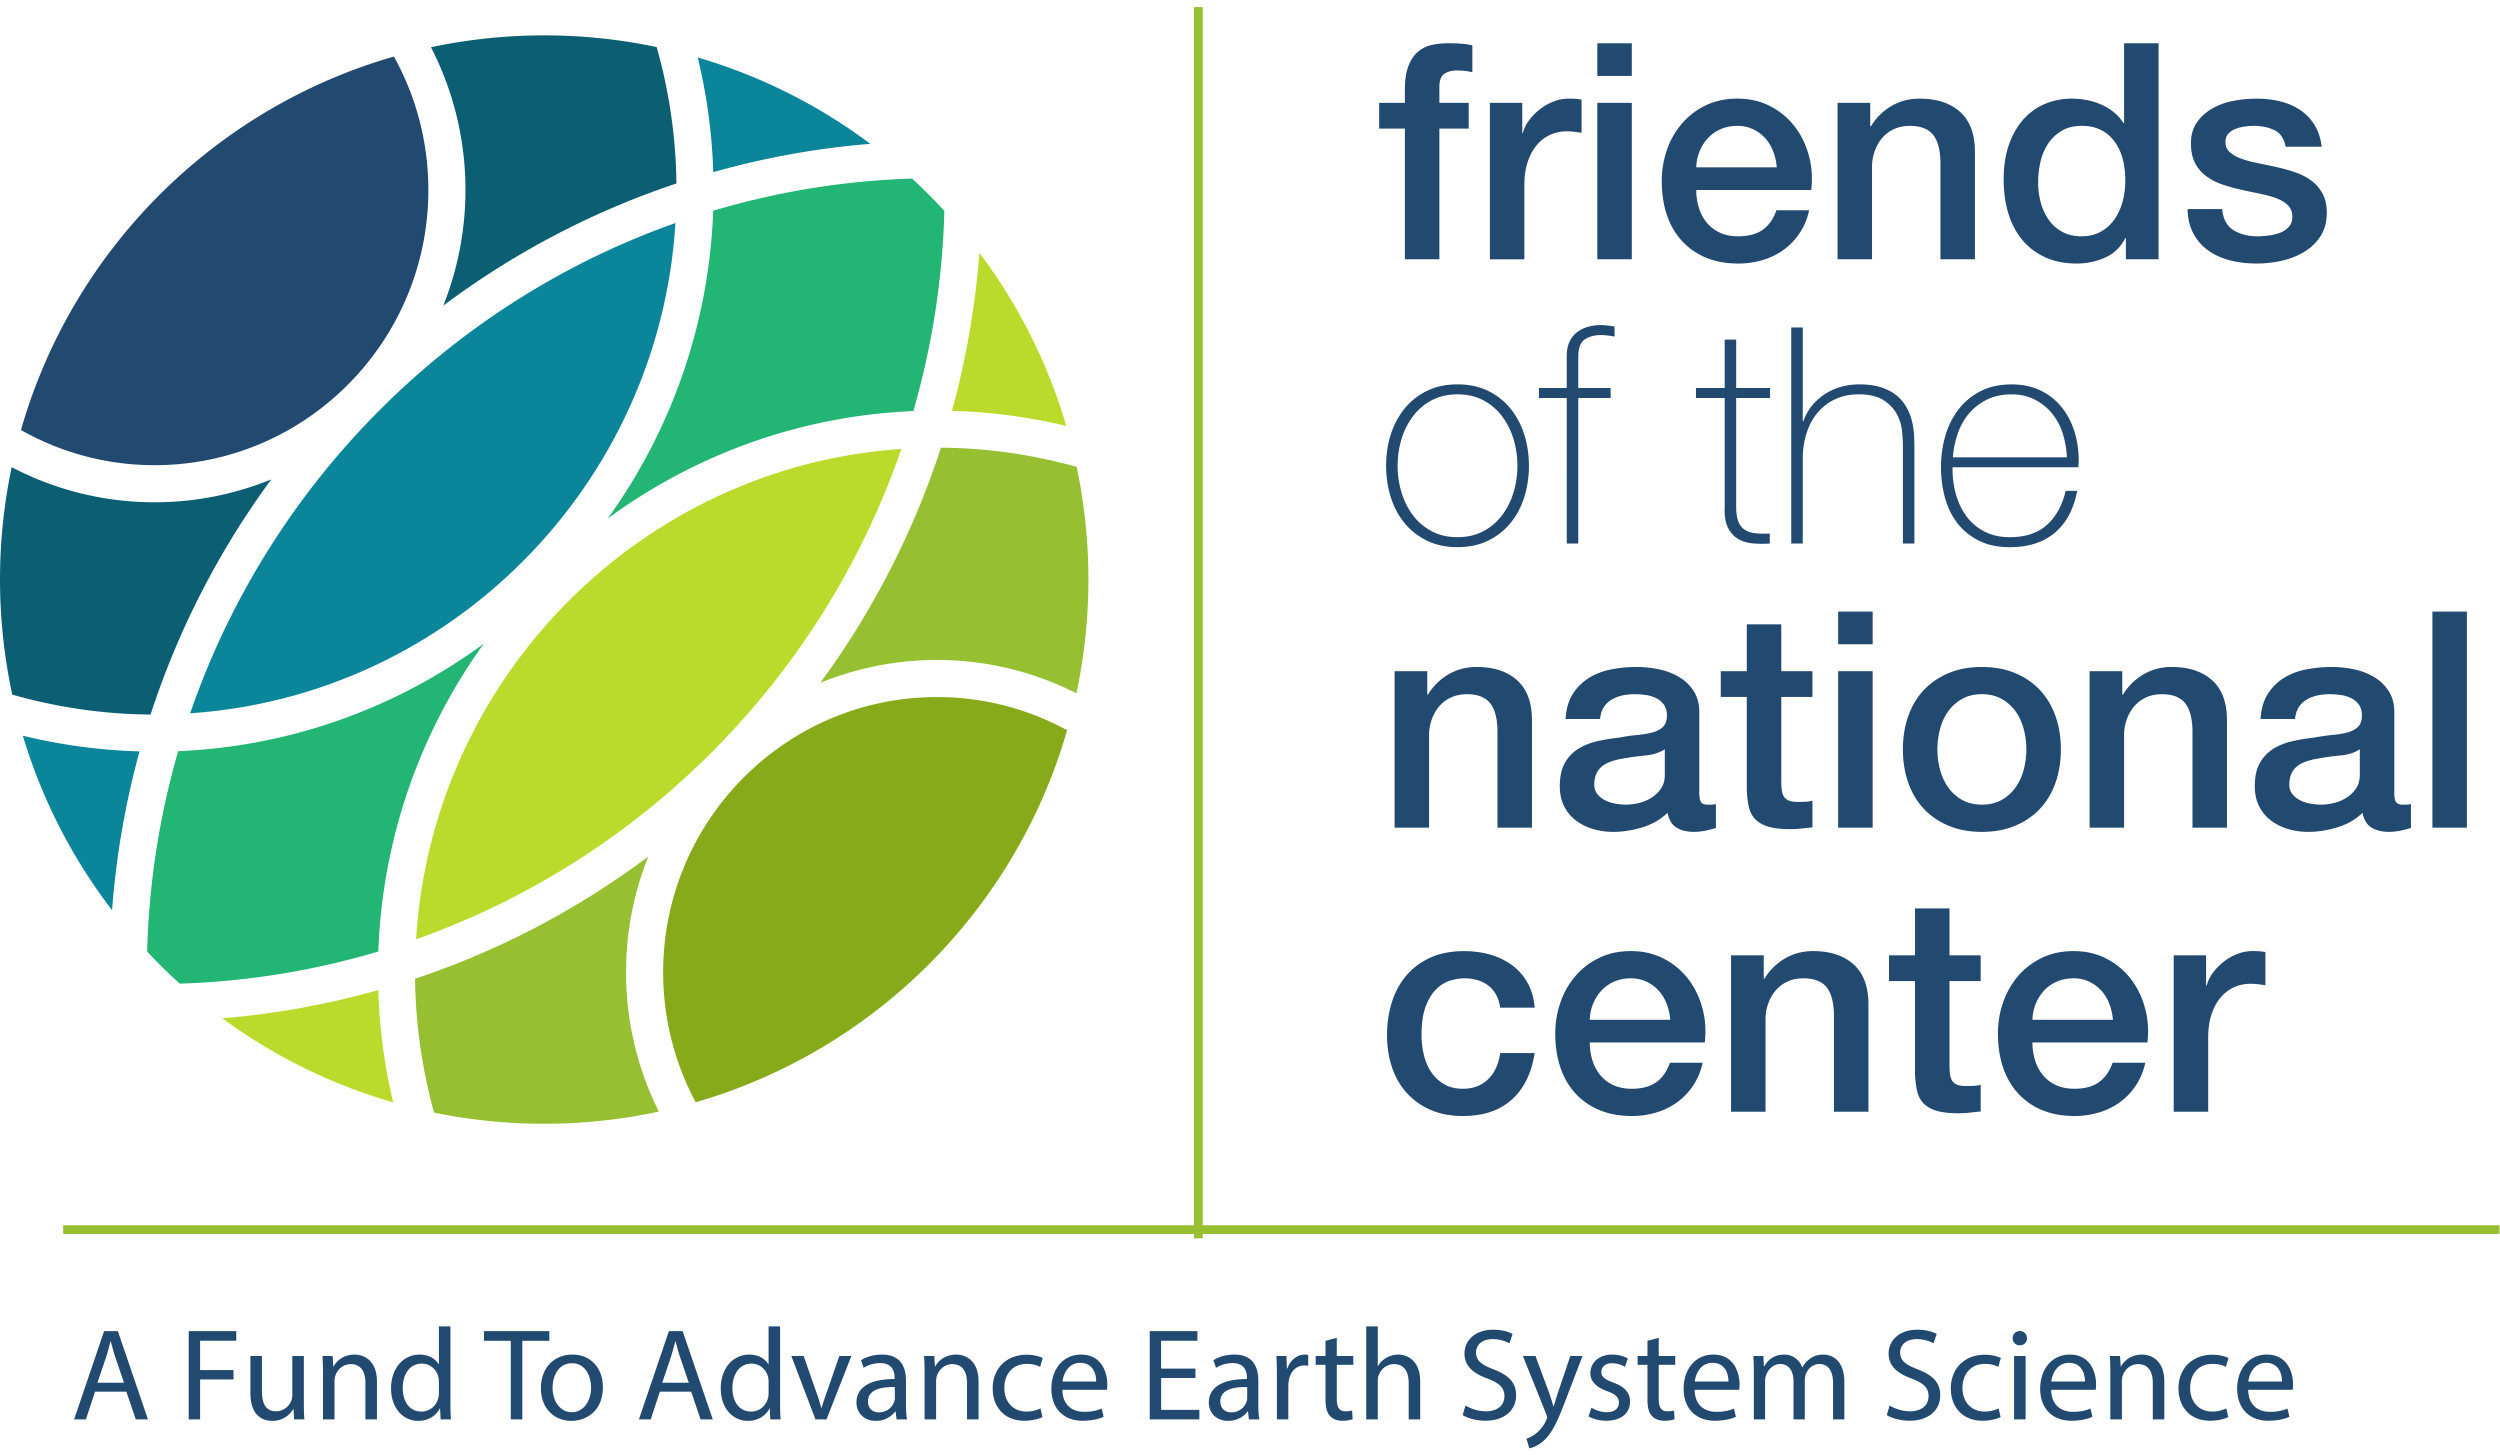 <svg xmlns="http://www.w3.org/2000/svg" xmlns:xlink="http://www.w3.org/1999/xlink" width="286.293" height="166.614" xml:space="preserve"><defs><path id="a" d="M0 0h286.293v166.614H0z"/></defs><clipPath id="b"><use xlink:href="#a" overflow="visible"/></clipPath><g clip-path="url(#b)" fill="#224970"><path d="M157.938 11.78h2.945v-1.49c0-1.132.139-2.05.416-2.755.277-.705.646-1.248 1.108-1.628.462-.381.988-.635 1.577-.762s1.207-.191 1.854-.191c1.271 0 2.194.082 2.772.243V8.28a5.646 5.646 0 0 0-.814-.156 8.646 8.646 0 0 0-1.022-.052c-.531 0-.987.127-1.368.381-.382.254-.572.75-.572 1.49v1.836h3.361v2.945h-3.361v14.969h-3.95V14.725h-2.945V11.78zM170.619 11.78h3.707v3.465h.069c.115-.485.341-.958.676-1.42a6.575 6.575 0 0 1 1.213-1.265 6.134 6.134 0 0 1 1.577-.918 4.735 4.735 0 0 1 1.767-.346c.462 0 .779.012.953.035l.537.069v3.812a19.704 19.704 0 0 0-.849-.121 7.073 7.073 0 0 0-.85-.052c-.67 0-1.299.133-1.889.398a4.327 4.327 0 0 0-1.541 1.178c-.439.52-.786 1.161-1.04 1.923s-.381 1.641-.381 2.633v8.524h-3.95V11.78zM182.919 4.954h3.95v3.742h-3.95V4.954zm0 6.826h3.95v17.914h-3.95V11.78zM194.25 21.759c0 .693.098 1.363.294 2.01a4.94 4.94 0 0 0 .884 1.698c.393.485.889.873 1.49 1.161.601.289 1.316.433 2.148.433 1.154 0 2.084-.248 2.789-.745.704-.497 1.23-1.241 1.576-2.235h3.742a7.443 7.443 0 0 1-2.91 4.522 7.93 7.93 0 0 1-2.408 1.178 9.684 9.684 0 0 1-2.789.398c-1.409 0-2.657-.231-3.742-.693a7.735 7.735 0 0 1-2.755-1.94c-.751-.832-1.316-1.824-1.698-2.98-.381-1.155-.571-2.425-.571-3.812 0-1.27.202-2.477.606-3.621a9.245 9.245 0 0 1 1.732-3.015 8.288 8.288 0 0 1 2.72-2.062c1.062-.508 2.264-.762 3.604-.762 1.409 0 2.674.294 3.794.883a8.332 8.332 0 0 1 2.79 2.339c.739.97 1.275 2.085 1.611 3.344.334 1.259.421 2.559.26 3.898H194.25zm9.217-2.599a6.45 6.45 0 0 0-.398-1.802 4.815 4.815 0 0 0-.901-1.507 4.485 4.485 0 0 0-1.386-1.04 4.091 4.091 0 0 0-1.819-.398c-.692 0-1.322.122-1.888.364a4.33 4.33 0 0 0-1.456 1.005c-.404.428-.728.93-.97 1.507a5.23 5.23 0 0 0-.398 1.871h9.216zM210.432 11.78h3.742v2.633l.069.069a6.639 6.639 0 0 1 2.356-2.339c.97-.566 2.044-.849 3.222-.849 1.964 0 3.512.508 4.644 1.524 1.132 1.017 1.698 2.542 1.698 4.574v12.301h-3.95v-11.26c-.047-1.409-.347-2.431-.901-3.066s-1.421-.953-2.599-.953c-.67 0-1.271.122-1.802.364a3.927 3.927 0 0 0-1.352 1.005c-.369.428-.658.93-.866 1.507a5.38 5.38 0 0 0-.312 1.836v10.568h-3.95V11.78zM247.194 29.694h-3.742v-2.425h-.069c-.531 1.039-1.305 1.784-2.321 2.235a7.876 7.876 0 0 1-3.223.675c-1.409 0-2.639-.248-3.689-.745-1.052-.497-1.924-1.172-2.616-2.027-.693-.854-1.213-1.865-1.56-3.032-.347-1.166-.52-2.419-.52-3.759 0-1.617.219-3.015.658-4.193.438-1.178 1.022-2.148 1.75-2.911s1.559-1.322 2.495-1.681a7.96 7.96 0 0 1 2.858-.537c.554 0 1.12.052 1.697.156s1.132.271 1.663.502 1.022.525 1.473.883c.451.358.826.78 1.127 1.265h.069V4.954h3.949v24.74zm-13.79-8.767c0 .763.098 1.513.294 2.252a6.16 6.16 0 0 0 .901 1.975c.403.578.918 1.04 1.542 1.386.623.347 1.362.52 2.218.52.877 0 1.634-.185 2.27-.555a4.703 4.703 0 0 0 1.559-1.455c.404-.601.705-1.276.901-2.027s.294-1.519.294-2.304c0-1.987-.444-3.535-1.334-4.644-.889-1.108-2.096-1.663-3.62-1.663-.925 0-1.704.191-2.339.572a4.801 4.801 0 0 0-1.56 1.49 6.185 6.185 0 0 0-.866 2.079 10.8 10.8 0 0 0-.26 2.374zM254.471 23.942c.115 1.155.555 1.964 1.317 2.426.762.462 1.674.693 2.737.693.369 0 .791-.029 1.265-.087a5.464 5.464 0 0 0 1.334-.329 2.49 2.49 0 0 0 1.021-.71c.266-.312.387-.722.364-1.23-.023-.508-.208-.923-.555-1.247-.346-.323-.791-.583-1.334-.78-.543-.196-1.16-.364-1.854-.502s-1.397-.289-2.113-.451c-.74-.161-1.45-.357-2.131-.589a6.809 6.809 0 0 1-1.837-.936 4.322 4.322 0 0 1-1.3-1.507c-.323-.612-.484-1.369-.484-2.27 0-.97.236-1.785.71-2.443s1.074-1.189 1.802-1.594a7.86 7.86 0 0 1 2.426-.849 14.297 14.297 0 0 1 2.547-.242c.924 0 1.807.098 2.65.294a7.2 7.2 0 0 1 2.287.953 5.6 5.6 0 0 1 1.697 1.715c.451.705.733 1.554.85 2.547h-4.124c-.185-.947-.618-1.582-1.299-1.906-.682-.323-1.461-.485-2.339-.485-.277 0-.606.023-.987.069-.382.047-.74.133-1.074.26a2.267 2.267 0 0 0-.85.555c-.23.243-.346.56-.346.953 0 .485.167.878.502 1.178.335.3.773.549 1.316.745s1.161.364 1.854.502c.692.139 1.408.289 2.148.45.715.162 1.42.358 2.113.589s1.311.543 1.854.936c.543.393.981.889 1.316 1.49.335.601.503 1.34.503 2.218 0 1.062-.242 1.963-.728 2.703s-1.115 1.34-1.889 1.802a8.603 8.603 0 0 1-2.581 1.005c-.947.208-1.883.312-2.807.312-1.133 0-2.178-.127-3.136-.381-.959-.254-1.791-.641-2.495-1.161a5.598 5.598 0 0 1-1.663-1.94c-.404-.774-.618-1.692-.642-2.755h3.955z"/></g><g fill="#224970"><path d="M158.734 53.338c0-1.27.179-2.465.537-3.586a9.013 9.013 0 0 1 1.577-2.963 7.49 7.49 0 0 1 2.563-2.027c1.017-.497 2.184-.745 3.5-.745s2.483.249 3.5.745a7.49 7.49 0 0 1 2.563 2.027 9.013 9.013 0 0 1 1.577 2.963c.357 1.121.537 2.316.537 3.586 0 1.271-.18 2.472-.537 3.604-.358 1.132-.884 2.12-1.577 2.962a7.587 7.587 0 0 1-2.563 2.01c-1.017.497-2.184.745-3.5.745s-2.483-.249-3.5-.745-1.871-1.167-2.563-2.01c-.693-.843-1.219-1.831-1.577-2.962s-.537-2.333-.537-3.604zm1.318 0c0 1.063.149 2.085.45 3.067.3.982.739 1.854 1.316 2.616.577.763 1.294 1.369 2.148 1.819s1.837.676 2.945.676 2.091-.225 2.945-.676 1.57-1.057 2.148-1.819a8.316 8.316 0 0 0 1.316-2.616c.3-.982.45-2.004.45-3.067 0-1.062-.15-2.084-.45-3.066a8.348 8.348 0 0 0-1.316-2.616 6.42 6.42 0 0 0-2.148-1.819c-.854-.451-1.837-.676-2.945-.676s-2.091.225-2.945.676a6.41 6.41 0 0 0-2.148 1.819 8.316 8.316 0 0 0-1.316 2.616c-.301.982-.45 2.004-.45 3.066zM176.232 45.577v-1.144h3.188V40.76c0-.624.104-1.161.312-1.611.208-.45.49-.814.849-1.091.357-.277.773-.485 1.247-.624s.976-.208 1.508-.208c.393 0 .912.058 1.559.173v1.144c-.646-.115-1.166-.173-1.559-.173-.74 0-1.357.168-1.854.502-.496.335-.744 1-.744 1.993v3.569h3.707v1.144h-3.707v16.667h-1.317V45.577h-3.189zM202.705 45.577h-3.881v12.439c0 .716.081 1.282.242 1.698.162.416.41.733.745.953.335.22.739.353 1.213.398.474.047 1.022.058 1.646.035v1.144c-.671.046-1.323.04-1.958-.017-.636-.058-1.195-.231-1.681-.52-.485-.289-.872-.722-1.161-1.299-.289-.577-.41-1.374-.363-2.391v-12.44h-3.292v-1.144h3.292V38.89h1.316v5.544h3.881v1.143zM206.446 37.503v10.742h.069c.23-.67.56-1.265.987-1.785a6.58 6.58 0 0 1 3.344-2.166 7.65 7.65 0 0 1 2.045-.277c1.039 0 1.923.127 2.65.381.728.254 1.322.589 1.784 1.005a4.86 4.86 0 0 1 1.092 1.403 6.49 6.49 0 0 1 .572 1.577c.115.532.185 1.045.207 1.542.023.497.035.93.035 1.299v11.019h-1.316V50.982c0-.438-.035-.993-.104-1.663s-.271-1.311-.606-1.923c-.335-.612-.843-1.137-1.524-1.577-.682-.438-1.623-.658-2.824-.658-1.017 0-1.917.185-2.702.555a5.853 5.853 0 0 0-2.01 1.542c-.555.659-.977 1.444-1.265 2.356-.289.913-.434 1.912-.434 2.997v9.633h-1.316v-24.74h1.316zM223.599 53.512v.208c0 1.04.139 2.033.417 2.98.277.947.688 1.779 1.233 2.495a5.857 5.857 0 0 0 2.049 1.698c.822.416 1.778.624 2.866.624 1.784 0 3.197-.468 4.239-1.403s1.76-2.235 2.154-3.898h1.316c-.393 2.079-1.242 3.673-2.547 4.782-1.305 1.109-3.031 1.664-5.18 1.664-1.317 0-2.467-.237-3.448-.71s-1.802-1.12-2.46-1.94c-.658-.82-1.149-1.79-1.473-2.911-.323-1.12-.485-2.327-.485-3.621 0-1.247.168-2.443.503-3.586.335-1.144.837-2.148 1.507-3.015s1.508-1.56 2.513-2.079 2.188-.78 3.552-.78c1.247 0 2.35.231 3.309.693.958.462 1.762 1.091 2.408 1.888s1.138 1.721 1.473 2.772c.335 1.051.503 2.178.503 3.378 0 .116-.007.249-.018.398-.012.15-.018.272-.018.364h-14.413zm13.097-1.144a10.702 10.702 0 0 0-.486-2.754 6.83 6.83 0 0 0-1.233-2.287 6.155 6.155 0 0 0-1.98-1.576c-.776-.393-1.662-.589-2.658-.589-1.065 0-2.003.203-2.813.606a6.35 6.35 0 0 0-2.05 1.594 7.094 7.094 0 0 0-1.285 2.304 10.779 10.779 0 0 0-.557 2.703h13.062z"/></g><g fill="#224970"><path d="M159.705 76.866h3.742v2.633l.069.069a6.639 6.639 0 0 1 2.356-2.339c.97-.566 2.044-.849 3.222-.849 1.964 0 3.512.508 4.644 1.524 1.132 1.017 1.698 2.542 1.698 4.574V94.78h-3.95V83.519c-.047-1.409-.347-2.431-.901-3.066s-1.421-.953-2.599-.953c-.67 0-1.271.122-1.802.364a3.927 3.927 0 0 0-1.352 1.005c-.369.428-.658.93-.866 1.507a5.38 5.38 0 0 0-.312 1.836V94.78h-3.95V76.866zM194.597 90.795c0 .484.063.831.191 1.039.126.208.375.312.744.312h.416c.161 0 .347-.022.555-.069v2.737a12.163 12.163 0 0 1-1.213.312 7.528 7.528 0 0 1-1.282.139c-.809 0-1.479-.162-2.01-.485s-.878-.889-1.039-1.698c-.786.763-1.75 1.317-2.894 1.664-1.144.346-2.247.52-3.309.52-.81 0-1.583-.11-2.322-.329a6.08 6.08 0 0 1-1.957-.971 4.65 4.65 0 0 1-1.352-1.628c-.335-.659-.503-1.427-.503-2.305 0-1.108.202-2.01.606-2.703a4.502 4.502 0 0 1 1.594-1.628 7.184 7.184 0 0 1 2.218-.849c.82-.174 1.646-.307 2.478-.399a20.466 20.466 0 0 1 2.045-.294 9.594 9.594 0 0 0 1.715-.295c.496-.138.889-.352 1.178-.641.289-.289.434-.722.434-1.299 0-.508-.121-.924-.364-1.248a2.444 2.444 0 0 0-.9-.745 3.882 3.882 0 0 0-1.195-.346 9.546 9.546 0 0 0-1.248-.087c-1.108 0-2.021.231-2.737.693-.716.462-1.12 1.178-1.213 2.148h-3.949c.069-1.155.346-2.114.831-2.876s1.103-1.374 1.854-1.836a7.592 7.592 0 0 1 2.547-.97 15.145 15.145 0 0 1 2.911-.277c.877 0 1.743.092 2.599.277a7.392 7.392 0 0 1 2.304.901c.682.416 1.23.953 1.646 1.611s.623 1.461.623 2.408v9.217zm-3.95-4.99c-.602.394-1.341.63-2.218.711a29.7 29.7 0 0 0-2.634.363c-.416.069-.82.168-1.213.295s-.739.3-1.039.52c-.301.22-.537.509-.711.866-.173.358-.26.792-.26 1.3 0 .438.127.809.382 1.108.254.301.56.537.918.71.357.174.75.295 1.178.364s.814.104 1.161.104c.438 0 .912-.057 1.421-.173.508-.115.987-.312 1.438-.589s.826-.629 1.126-1.057.451-.953.451-1.577v-2.945zM197.058 76.866h2.979v-5.371h3.95v5.371h3.569v2.945h-3.569v9.563c0 .416.018.774.052 1.074.035.3.115.555.243.762.126.208.317.364.571.468.254.104.601.156 1.04.156.277 0 .554-.005.831-.018.277-.011.555-.052.832-.121v3.05c-.439.046-.866.092-1.282.138-.416.047-.844.069-1.282.069-1.039 0-1.877-.098-2.512-.294-.636-.196-1.133-.485-1.49-.866-.358-.382-.601-.86-.728-1.438a10.886 10.886 0 0 1-.226-1.975V79.811h-2.979v-2.945zM210.501 70.04h3.95v3.742h-3.95V70.04zm0 6.826h3.95V94.78h-3.95V76.866zM226.96 95.265c-1.433 0-2.709-.237-3.829-.711-1.12-.473-2.067-1.126-2.841-1.957-.774-.832-1.363-1.825-1.768-2.98-.404-1.154-.606-2.425-.606-3.812 0-1.362.202-2.621.606-3.776s.993-2.148 1.768-2.98c.773-.832 1.721-1.484 2.841-1.958 1.12-.473 2.396-.71 3.829-.71 1.432 0 2.708.237 3.829.71 1.12.474 2.066 1.126 2.841 1.958.773.832 1.363 1.825 1.768 2.98.403 1.155.606 2.414.606 3.776 0 1.387-.203 2.657-.606 3.812-.404 1.155-.994 2.148-1.768 2.98-.774.831-1.721 1.484-2.841 1.957-1.121.474-2.397.711-3.829.711zm0-3.119c.878 0 1.64-.185 2.287-.554a4.81 4.81 0 0 0 1.594-1.456c.416-.6.722-1.275.918-2.026a9.089 9.089 0 0 0 0-4.592 6.112 6.112 0 0 0-.918-2.027 4.9 4.9 0 0 0-1.594-1.438c-.647-.37-1.409-.555-2.287-.555s-1.641.185-2.287.555-1.178.849-1.594 1.438c-.416.589-.722 1.265-.918 2.027s-.295 1.525-.295 2.287c0 .786.099 1.554.295 2.305s.502 1.427.918 2.026c.416.602.947 1.087 1.594 1.456s1.409.554 2.287.554zM239.295 76.866h3.742v2.633l.069.069a6.639 6.639 0 0 1 2.356-2.339c.97-.566 2.044-.849 3.222-.849 1.964 0 3.512.508 4.644 1.524 1.132 1.017 1.698 2.542 1.698 4.574V94.78h-3.95V83.519c-.047-1.409-.347-2.431-.901-3.066s-1.421-.953-2.599-.953c-.67 0-1.271.122-1.802.364a3.927 3.927 0 0 0-1.352 1.005c-.369.428-.658.93-.866 1.507a5.38 5.38 0 0 0-.312 1.836V94.78h-3.95V76.866zM274.187 90.795c0 .484.063.831.191 1.039.126.208.375.312.744.312h.416c.161 0 .347-.022.555-.069v2.737a12.163 12.163 0 0 1-1.213.312 7.528 7.528 0 0 1-1.282.139c-.809 0-1.479-.162-2.01-.485s-.878-.889-1.039-1.698c-.786.763-1.75 1.317-2.894 1.664-1.144.346-2.247.52-3.309.52-.81 0-1.583-.11-2.322-.329a6.08 6.08 0 0 1-1.957-.971 4.65 4.65 0 0 1-1.352-1.628c-.335-.659-.503-1.427-.503-2.305 0-1.108.202-2.01.606-2.703a4.502 4.502 0 0 1 1.594-1.628 7.184 7.184 0 0 1 2.218-.849c.82-.174 1.646-.307 2.478-.399a20.466 20.466 0 0 1 2.045-.294 9.594 9.594 0 0 0 1.715-.295c.496-.138.889-.352 1.178-.641.289-.289.434-.722.434-1.299 0-.508-.121-.924-.364-1.248a2.444 2.444 0 0 0-.9-.745 3.882 3.882 0 0 0-1.195-.346 9.546 9.546 0 0 0-1.248-.087c-1.108 0-2.021.231-2.737.693-.716.462-1.12 1.178-1.213 2.148h-3.949c.069-1.155.346-2.114.831-2.876s1.103-1.374 1.854-1.836a7.592 7.592 0 0 1 2.547-.97 15.145 15.145 0 0 1 2.911-.277c.877 0 1.743.092 2.599.277a7.392 7.392 0 0 1 2.304.901c.682.416 1.23.953 1.646 1.611s.623 1.461.623 2.408v9.217zm-3.95-4.99c-.602.394-1.341.63-2.218.711a29.7 29.7 0 0 0-2.634.363c-.416.069-.82.168-1.213.295s-.739.3-1.039.52c-.301.22-.537.509-.711.866-.173.358-.26.792-.26 1.3 0 .438.127.809.382 1.108.254.301.56.537.918.71.357.174.75.295 1.178.364s.814.104 1.161.104c.438 0 .912-.057 1.421-.173.508-.115.987-.312 1.438-.589s.826-.629 1.126-1.057.451-.953.451-1.577v-2.945zM278.553 70.04h3.95v24.74h-3.95V70.04z"/></g><g fill="#224970"><path d="M171.798 115.396c-.162-1.108-.606-1.945-1.334-2.512-.728-.565-1.646-.849-2.755-.849-.508 0-1.051.086-1.628.26-.578.173-1.109.497-1.595.97-.484.474-.89 1.132-1.212 1.976-.324.843-.485 1.946-.485 3.309 0 .739.086 1.479.26 2.218.173.739.45 1.397.831 1.975a4.493 4.493 0 0 0 1.473 1.403c.601.358 1.328.537 2.184.537 1.154 0 2.107-.357 2.858-1.074.75-.715 1.218-1.72 1.403-3.014h3.95c-.37 2.333-1.254 4.117-2.65 5.353-1.398 1.236-3.252 1.854-5.562 1.854-1.409 0-2.651-.237-3.726-.711a7.906 7.906 0 0 1-2.72-1.94c-.739-.819-1.299-1.796-1.681-2.928-.381-1.131-.571-2.356-.571-3.673 0-1.339.185-2.599.555-3.776.369-1.179.923-2.2 1.663-3.066.738-.867 1.657-1.548 2.754-2.045 1.098-.496 2.386-.745 3.864-.745 1.039 0 2.026.134 2.962.398a7.848 7.848 0 0 1 2.495 1.195 6.371 6.371 0 0 1 1.784 2.01c.462.81.739 1.768.832 2.876h-3.949zM182.055 119.381c0 .692.098 1.363.294 2.01s.491 1.213.884 1.697c.393.485.889.872 1.49 1.161.601.289 1.316.433 2.148.433 1.154 0 2.084-.248 2.789-.744.704-.497 1.23-1.242 1.576-2.235h3.742a7.435 7.435 0 0 1-2.91 4.522 7.932 7.932 0 0 1-2.408 1.179 9.718 9.718 0 0 1-2.789.398c-1.409 0-2.657-.231-3.742-.693a7.722 7.722 0 0 1-2.755-1.94c-.751-.831-1.316-1.824-1.698-2.979-.381-1.155-.571-2.426-.571-3.812 0-1.271.202-2.478.606-3.621a9.245 9.245 0 0 1 1.732-3.015c.75-.866 1.657-1.554 2.72-2.062s2.264-.763 3.604-.763c1.409 0 2.674.295 3.794.884a8.332 8.332 0 0 1 2.79 2.339c.739.971 1.275 2.085 1.611 3.344.334 1.26.421 2.559.26 3.898h-13.167zm9.216-2.598a6.443 6.443 0 0 0-.398-1.802 4.831 4.831 0 0 0-.901-1.508c-.381-.427-.843-.773-1.386-1.039s-1.149-.398-1.819-.398c-.692 0-1.322.121-1.888.363a4.33 4.33 0 0 0-1.456 1.005 4.981 4.981 0 0 0-.97 1.508 5.221 5.221 0 0 0-.398 1.871h9.216zM198.236 109.402h3.742v2.634l.069.069a6.63 6.63 0 0 1 2.356-2.339c.97-.566 2.044-.85 3.222-.85 1.964 0 3.512.509 4.644 1.524 1.132 1.018 1.698 2.542 1.698 4.574v12.301h-3.95v-11.262c-.047-1.408-.347-2.431-.901-3.066-.555-.635-1.421-.952-2.599-.952-.67 0-1.271.121-1.802.363a3.927 3.927 0 0 0-1.352 1.005c-.369.428-.658.931-.866 1.508s-.312 1.189-.312 1.836v10.568h-3.95v-17.913zM216.323 109.402h2.979v-5.371h3.95v5.371h3.569v2.945h-3.569v9.563c0 .416.018.774.052 1.074.035.3.115.555.243.762.126.208.317.364.571.468.254.104.601.156 1.04.156.277 0 .554-.005.831-.018.277-.011.555-.052.832-.121v3.05c-.439.046-.866.092-1.282.138-.416.047-.844.069-1.282.069-1.039 0-1.877-.098-2.512-.294-.636-.196-1.133-.485-1.49-.866-.358-.382-.601-.86-.728-1.438a10.886 10.886 0 0 1-.226-1.975v-10.568h-2.979v-2.945zM232.747 119.381c0 .692.098 1.363.294 2.01s.491 1.213.884 1.697c.393.485.889.872 1.49 1.161.601.289 1.316.433 2.148.433 1.154 0 2.084-.248 2.789-.744.704-.497 1.23-1.242 1.576-2.235h3.742a7.435 7.435 0 0 1-2.91 4.522 7.932 7.932 0 0 1-2.408 1.179 9.718 9.718 0 0 1-2.789.398c-1.409 0-2.657-.231-3.742-.693a7.722 7.722 0 0 1-2.755-1.94c-.751-.831-1.316-1.824-1.698-2.979-.381-1.155-.571-2.426-.571-3.812 0-1.271.202-2.478.606-3.621a9.245 9.245 0 0 1 1.732-3.015c.75-.866 1.657-1.554 2.72-2.062s2.264-.763 3.604-.763c1.409 0 2.674.295 3.794.884a8.332 8.332 0 0 1 2.79 2.339c.739.971 1.275 2.085 1.611 3.344.334 1.26.421 2.559.26 3.898h-13.167zm9.217-2.598a6.443 6.443 0 0 0-.398-1.802 4.831 4.831 0 0 0-.901-1.508c-.381-.427-.843-.773-1.386-1.039s-1.149-.398-1.819-.398c-.692 0-1.322.121-1.888.363a4.33 4.33 0 0 0-1.456 1.005 4.981 4.981 0 0 0-.97 1.508 5.221 5.221 0 0 0-.398 1.871h9.216zM248.928 109.402h3.707v3.465h.069a4 4 0 0 1 .676-1.421 6.633 6.633 0 0 1 1.213-1.265 6.134 6.134 0 0 1 1.577-.918 4.736 4.736 0 0 1 1.767-.347c.462 0 .779.012.953.035l.537.069v3.812a18.252 18.252 0 0 0-.849-.121 7.078 7.078 0 0 0-.85-.053c-.67 0-1.299.134-1.889.398a4.33 4.33 0 0 0-1.541 1.179c-.439.52-.786 1.16-1.04 1.923s-.381 1.641-.381 2.634v8.523h-3.95v-17.913z"/></g><g><defs><path id="c" d="M0 0h286.293v166.614H0z"/></defs><clipPath id="d"><use xlink:href="#c" overflow="visible"/></clipPath><path clip-path="url(#d)" fill="#0B8599" d="M77.354 25.536c-25.987 9.187-46.566 29.971-55.579 56.15 29.825-2.028 53.712-26.13 55.579-56.15"/><path clip-path="url(#d)" fill="#BADB2C" d="M103.223 51.41c-29.825 2.027-53.713 26.13-55.579 56.15 25.986-9.187 46.566-29.972 55.579-56.15"/><path clip-path="url(#d)" fill="#87AA1B" d="M122.204 83.625a31.019 31.019 0 0 0-14.912-3.8c-17.286 0-31.349 14.138-31.349 31.516 0 5.382 1.351 10.45 3.726 14.887 20.497-5.933 36.635-22.093 42.535-42.603"/><path clip-path="url(#d)" fill="#0C5F72" d="M31.069 54.895a35.256 35.256 0 0 1-13.364 2.625c-5.9 0-11.463-1.458-16.368-4.02a62.544 62.544 0 0 0 .07 26.044 59.274 59.274 0 0 0 15.836 2.285 95.142 95.142 0 0 1 13.826-26.934"/><path clip-path="url(#d)" fill="#224970" d="M2.402 49.246a31.025 31.025 0 0 0 15.303 4.025c17.286 0 31.349-14.138 31.349-31.516 0-5.542-1.435-10.75-3.943-15.279-20.605 5.911-36.827 22.152-42.709 42.77"/><path clip-path="url(#d)" fill="#0C5F72" d="M49.352 5.41a35.664 35.664 0 0 1 3.951 16.344c0 4.681-.909 9.15-2.543 13.251A94.404 94.404 0 0 1 77.465 21.01a60.164 60.164 0 0 0-2.263-15.62 62.542 62.542 0 0 0-25.85.02"/><path clip-path="url(#d)" fill="#96BF32" d="M75.446 127.295a35.679 35.679 0 0 1-3.752-15.955c0-4.68.909-9.148 2.543-13.25a94.34 94.34 0 0 1-26.705 13.995 60.167 60.167 0 0 0 2.178 15.328 62.605 62.605 0 0 0 25.736-.118"/><path clip-path="url(#d)" fill="#0B8599" d="M2.616 84.25a62.076 62.076 0 0 0 10.218 19.984 95.618 95.618 0 0 1 3.147-18.188A63.648 63.648 0 0 1 2.616 84.25"/><path clip-path="url(#d)" fill="#96BF32" d="M93.928 78.201a35.256 35.256 0 0 1 13.364-2.625 35.23 35.23 0 0 1 15.978 3.82 62.523 62.523 0 0 0 .028-25.93 59.307 59.307 0 0 0-15.544-2.199 95.169 95.169 0 0 1-13.826 26.934"/><path clip-path="url(#d)" fill="#BADB2C" d="M25.458 116.613a62.078 62.078 0 0 0 19.565 9.628 64.496 64.496 0 0 1-1.708-12.857 94.368 94.368 0 0 1-17.857 3.229"/><path clip-path="url(#d)" fill="#22B573" d="M20.583 112.645a89.77 89.77 0 0 0 22.741-3.682 64.137 64.137 0 0 1 12.087-35.257c-9.905 7.278-21.955 11.768-35.007 12.315a91.111 91.111 0 0 0-3.552 22.947 62.518 62.518 0 0 0 3.731 3.677"/><path clip-path="url(#d)" fill="#BADB2C" d="M122.107 48.776a62.114 62.114 0 0 0-9.951-19.828 95.648 95.648 0 0 1-3.141 18.102c4.496.12 8.873.718 13.092 1.726"/><path clip-path="url(#d)" fill="#0B8599" d="M99.663 16.472a62.1 62.1 0 0 0-19.759-9.891 64.468 64.468 0 0 1 1.778 13.131 94.314 94.314 0 0 1 17.981-3.24"/><path clip-path="url(#d)" fill="#22B573" d="M104.446 20.45a89.79 89.79 0 0 0-22.773 3.683A64.145 64.145 0 0 1 69.586 59.39c9.906-7.278 21.956-11.768 35.007-12.315a91.082 91.082 0 0 0 3.552-22.93 62.581 62.581 0 0 0-3.699-3.695"/><g clip-path="url(#d)" fill="#224970"><path d="m10.886 159.369-1.05 3.18h-1.35l3.435-10.109h1.575l3.45 10.109h-1.395l-1.08-3.18h-3.585zm3.315-1.021-.99-2.909c-.225-.66-.375-1.261-.525-1.846h-.03c-.15.601-.315 1.216-.51 1.83l-.99 2.925h3.045zM21.611 152.439h5.445v1.095h-4.14v3.36h3.825v1.079h-3.825v4.575h-1.305v-10.109zM34.796 160.569c0 .75.015 1.409.06 1.979h-1.17l-.075-1.185h-.03a2.732 2.732 0 0 1-2.4 1.35c-1.14 0-2.505-.63-2.505-3.18v-4.245h1.32v4.02c0 1.38.42 2.311 1.62 2.311.885 0 1.5-.615 1.74-1.2a1.93 1.93 0 0 0 .12-.675v-4.455h1.32v5.28zM36.986 157.253c0-.75-.015-1.365-.06-1.965h1.17l.075 1.2h.03c.36-.69 1.2-1.365 2.4-1.365 1.005 0 2.565.6 2.565 3.09v4.335h-1.32v-4.185c0-1.17-.435-2.146-1.68-2.146-.87 0-1.545.615-1.77 1.351-.06.165-.09.39-.09.614v4.365h-1.32v-5.294zM51.581 151.899v8.774c0 .646.015 1.38.06 1.875h-1.185l-.06-1.26h-.03c-.405.81-1.29 1.425-2.475 1.425-1.755 0-3.105-1.485-3.105-3.689-.015-2.415 1.485-3.9 3.255-3.9 1.11 0 1.86.525 2.19 1.11h.03v-4.335h1.32zm-1.32 6.345c0-.165-.015-.39-.06-.555-.195-.841-.915-1.53-1.905-1.53-1.365 0-2.175 1.2-2.175 2.805 0 1.47.72 2.685 2.145 2.685.885 0 1.695-.585 1.935-1.574.045-.181.06-.36.06-.57v-1.261zM58.496 153.548H55.42v-1.109h7.485v1.109h-3.09v9h-1.32v-9zM69.04 158.859c0 2.685-1.86 3.854-3.615 3.854-1.965 0-3.48-1.44-3.48-3.735 0-2.43 1.59-3.854 3.6-3.854 2.085 0 3.495 1.514 3.495 3.735zm-5.76.074c0 1.59.915 2.79 2.205 2.79 1.26 0 2.205-1.185 2.205-2.819 0-1.23-.615-2.79-2.175-2.79-1.559 0-2.235 1.439-2.235 2.819zM75.565 159.369l-1.05 3.18h-1.35L76.6 152.44h1.575l3.45 10.109H80.23l-1.08-3.18h-3.585zm3.315-1.021-.99-2.909c-.225-.66-.375-1.261-.525-1.846h-.03c-.15.601-.315 1.216-.51 1.83l-.99 2.925h3.045zM89.335 151.899v8.774c0 .646.015 1.38.06 1.875H88.21l-.06-1.26h-.03c-.405.81-1.29 1.425-2.475 1.425-1.755 0-3.105-1.485-3.105-3.689-.015-2.415 1.485-3.9 3.255-3.9 1.11 0 1.86.525 2.19 1.11h.03v-4.335h1.32zm-1.319 6.345c0-.165-.015-.39-.06-.555-.195-.841-.915-1.53-1.905-1.53-1.365 0-2.175 1.2-2.175 2.805 0 1.47.72 2.685 2.145 2.685.885 0 1.695-.585 1.935-1.574.045-.181.06-.36.06-.57v-1.261zM92.035 155.289l1.425 4.08c.24.66.435 1.26.585 1.859h.045c.165-.6.375-1.199.615-1.859l1.41-4.08h1.38l-2.85 7.26h-1.26l-2.76-7.26h1.41zM102.67 162.548l-.105-.915h-.045c-.405.57-1.185 1.08-2.22 1.08-1.47 0-2.22-1.035-2.22-2.085 0-1.755 1.56-2.715 4.365-2.7v-.149c0-.601-.165-1.681-1.65-1.681-.675 0-1.38.211-1.89.54l-.3-.869c.6-.391 1.47-.646 2.385-.646 2.22 0 2.76 1.515 2.76 2.97v2.715c0 .63.03 1.245.12 1.74h-1.2zm-.195-3.705c-1.44-.029-3.075.226-3.075 1.635 0 .855.57 1.261 1.245 1.261.945 0 1.545-.601 1.755-1.216.045-.135.075-.284.075-.42v-1.26zM105.88 157.253c0-.75-.015-1.365-.06-1.965h1.17l.075 1.2h.03c.36-.69 1.2-1.365 2.4-1.365 1.005 0 2.565.6 2.565 3.09v4.335h-1.32v-4.185c0-1.17-.435-2.146-1.68-2.146-.87 0-1.545.615-1.77 1.351-.06.165-.09.39-.09.614v4.365h-1.32v-5.294zM119.379 162.279c-.345.18-1.11.42-2.084.42-2.19 0-3.615-1.485-3.615-3.705 0-2.235 1.53-3.855 3.9-3.855.78 0 1.47.195 1.83.375l-.3 1.021c-.315-.18-.81-.345-1.53-.345-1.665 0-2.565 1.229-2.565 2.744 0 1.681 1.08 2.715 2.52 2.715.75 0 1.245-.194 1.62-.359l.224.989zM121.66 159.159c.03 1.785 1.17 2.52 2.49 2.52.945 0 1.515-.165 2.01-.375l.225.945c-.465.21-1.26.45-2.415.45-2.235 0-3.57-1.471-3.57-3.66 0-2.19 1.29-3.915 3.405-3.915 2.37 0 3 2.085 3 3.42 0 .271-.03.48-.045.615h-5.1zm3.87-.946c.015-.84-.345-2.145-1.83-2.145-1.335 0-1.92 1.229-2.025 2.145h3.855zM136.899 157.808h-3.93v3.646h4.38v1.095h-5.685V152.44h5.459v1.095h-4.155v3.195h3.93v1.078zM143.02 162.548l-.105-.915h-.045c-.405.57-1.185 1.08-2.22 1.08-1.47 0-2.22-1.035-2.22-2.085 0-1.755 1.56-2.715 4.365-2.7v-.149c0-.601-.165-1.681-1.65-1.681-.675 0-1.38.211-1.89.54l-.3-.869c.6-.391 1.47-.646 2.385-.646 2.22 0 2.76 1.515 2.76 2.97v2.715c0 .63.03 1.245.12 1.74h-1.2zm-.195-3.705c-1.44-.029-3.075.226-3.075 1.635 0 .855.57 1.261 1.245 1.261.945 0 1.545-.601 1.755-1.216.045-.135.075-.284.075-.42v-1.26zM146.229 157.553c0-.854-.015-1.59-.06-2.265h1.154l.046 1.425h.06c.33-.975 1.125-1.59 2.01-1.59.15 0 .255.015.375.045v1.245a1.983 1.983 0 0 0-.45-.045c-.93 0-1.59.705-1.77 1.695-.03.18-.06.39-.06.614v3.87h-1.306v-4.994zM153.084 153.204v2.085h1.891v1.005h-1.891v3.915c0 .899.255 1.41.99 1.41.345 0 .6-.045.765-.09l.061.989c-.255.105-.66.181-1.17.181-.615 0-1.11-.195-1.425-.556-.375-.39-.511-1.035-.511-1.89v-3.96h-1.125v-1.005h1.125v-1.74l1.29-.344zM156.459 151.899h1.32v4.529h.03c.21-.375.54-.705.944-.93a2.72 2.72 0 0 1 1.351-.375c.975 0 2.534.6 2.534 3.105v4.319h-1.319v-4.17c0-1.17-.436-2.16-1.681-2.16-.854 0-1.529.601-1.77 1.32-.075.18-.09.375-.09.63v4.38h-1.32v-10.648zM167.829 160.958c.585.36 1.44.66 2.34.66 1.335 0 2.115-.705 2.115-1.726 0-.944-.54-1.484-1.905-2.01-1.649-.585-2.67-1.439-2.67-2.864 0-1.575 1.305-2.745 3.27-2.745 1.035 0 1.785.24 2.235.495l-.36 1.064a4.029 4.029 0 0 0-1.92-.479c-1.38 0-1.904.824-1.904 1.515 0 .945.614 1.41 2.01 1.95 1.71.66 2.58 1.484 2.58 2.97 0 1.56-1.155 2.91-3.54 2.91-.975 0-2.04-.285-2.58-.646l.329-1.094zM175.839 155.289l1.59 4.29c.165.479.345 1.05.465 1.484h.03c.135-.435.285-.989.465-1.515l1.439-4.26h1.396l-1.98 5.175c-.944 2.49-1.59 3.765-2.489 4.545-.646.57-1.29.795-1.62.854l-.33-1.109c.33-.105.765-.315 1.155-.646.359-.284.81-.795 1.109-1.47.061-.135.105-.24.105-.314 0-.075-.03-.181-.09-.346l-2.686-6.689h1.441zM182.244 161.199c.39.255 1.08.524 1.74.524.96 0 1.409-.479 1.409-1.08 0-.63-.375-.975-1.35-1.335-1.305-.465-1.92-1.185-1.92-2.055 0-1.17.945-2.13 2.505-2.13.735 0 1.38.21 1.785.45l-.33.96c-.285-.18-.81-.42-1.485-.42-.779 0-1.215.45-1.215.99 0 .6.436.869 1.38 1.229 1.26.48 1.905 1.11 1.905 2.189 0 1.275-.99 2.176-2.715 2.176-.795 0-1.53-.195-2.04-.495l.331-1.003zM189.953 153.204v2.085h1.891v1.005h-1.891v3.915c0 .899.255 1.41.99 1.41.345 0 .6-.045.765-.09l.061.989c-.255.105-.66.181-1.17.181-.615 0-1.11-.195-1.425-.556-.375-.39-.511-1.035-.511-1.89v-3.96h-1.125v-1.005h1.125v-1.74l1.29-.344zM194.063 159.159c.03 1.785 1.17 2.52 2.489 2.52.945 0 1.516-.165 2.011-.375l.225.945c-.465.21-1.26.45-2.415.45-2.234 0-3.569-1.471-3.569-3.66 0-2.19 1.29-3.915 3.404-3.915 2.37 0 3 2.085 3 3.42 0 .271-.03.48-.045.615h-5.1zm3.871-.946c.015-.84-.346-2.145-1.83-2.145-1.335 0-1.92 1.229-2.025 2.145h3.855zM200.844 157.253c0-.75-.015-1.365-.06-1.965h1.154l.061 1.17h.045c.405-.689 1.08-1.335 2.28-1.335.989 0 1.739.6 2.055 1.455h.03c.225-.405.51-.72.81-.945.435-.33.915-.51 1.604-.51.96 0 2.386.63 2.386 3.15v4.274h-1.29v-4.109c0-1.396-.511-2.235-1.575-2.235-.75 0-1.335.555-1.56 1.2-.061.18-.105.42-.105.66v4.484h-1.29v-4.35c0-1.155-.51-1.995-1.515-1.995-.825 0-1.425.66-1.635 1.32-.075.194-.105.42-.105.645v4.38h-1.29v-5.294zM216.398 160.958c.585.36 1.439.66 2.34.66 1.335 0 2.115-.705 2.115-1.726 0-.944-.54-1.484-1.905-2.01-1.649-.585-2.67-1.439-2.67-2.864 0-1.575 1.305-2.745 3.27-2.745 1.035 0 1.785.24 2.235.495l-.36 1.064a4.029 4.029 0 0 0-1.92-.479c-1.38 0-1.904.824-1.904 1.515 0 .945.614 1.41 2.01 1.95 1.71.66 2.58 1.484 2.58 2.97 0 1.56-1.155 2.91-3.54 2.91-.975 0-2.04-.285-2.58-.646l.329-1.094zM229.103 162.279c-.345.18-1.109.42-2.085.42-2.189 0-3.614-1.485-3.614-3.705 0-2.235 1.529-3.855 3.899-3.855.78 0 1.47.195 1.83.375l-.3 1.021c-.315-.18-.811-.345-1.53-.345-1.665 0-2.564 1.229-2.564 2.744 0 1.681 1.08 2.715 2.52 2.715.75 0 1.245-.194 1.62-.359l.224.989zM232.118 153.249c.016.45-.314.811-.84.811-.465 0-.795-.36-.795-.811 0-.465.346-.825.825-.825.496-.001.81.36.81.825zm-1.47 9.299v-7.26h1.32v7.26h-1.32zM234.894 159.159c.03 1.785 1.17 2.52 2.489 2.52.945 0 1.516-.165 2.011-.375l.225.945c-.465.21-1.26.45-2.415.45-2.234 0-3.569-1.471-3.569-3.66 0-2.19 1.29-3.915 3.404-3.915 2.37 0 3 2.085 3 3.42 0 .271-.03.48-.045.615h-5.1zm3.87-.946c.015-.84-.346-2.145-1.83-2.145-1.335 0-1.92 1.229-2.025 2.145h3.855zM241.673 157.253c0-.75-.015-1.365-.06-1.965h1.17l.075 1.2h.029c.36-.69 1.2-1.365 2.4-1.365 1.005 0 2.564.6 2.564 3.09v4.335h-1.319v-4.185c0-1.17-.436-2.146-1.681-2.146-.869 0-1.545.615-1.77 1.351-.06.165-.09.39-.09.614v4.365h-1.32v-5.294zM255.173 162.279c-.345.18-1.109.42-2.085.42-2.189 0-3.614-1.485-3.614-3.705 0-2.235 1.529-3.855 3.899-3.855.78 0 1.47.195 1.83.375l-.3 1.021c-.315-.18-.811-.345-1.53-.345-1.665 0-2.564 1.229-2.564 2.744 0 1.681 1.08 2.715 2.52 2.715.75 0 1.245-.194 1.62-.359l.224.989zM257.453 159.159c.03 1.785 1.17 2.52 2.49 2.52.944 0 1.515-.165 2.01-.375l.225.945c-.465.21-1.26.45-2.415.45-2.234 0-3.569-1.471-3.569-3.66 0-2.19 1.29-3.915 3.404-3.915 2.37 0 3 2.085 3 3.42 0 .271-.03.48-.045.615h-5.1zm3.87-.946c.015-.84-.346-2.145-1.83-2.145-1.335 0-1.92 1.229-2.025 2.145h3.855z"/></g><path clip-path="url(#d)" fill="none" stroke="#96BF32" stroke-miterlimit="10" d="M7.236 140.81h279M137.236 141.81V.81"/></g></svg>